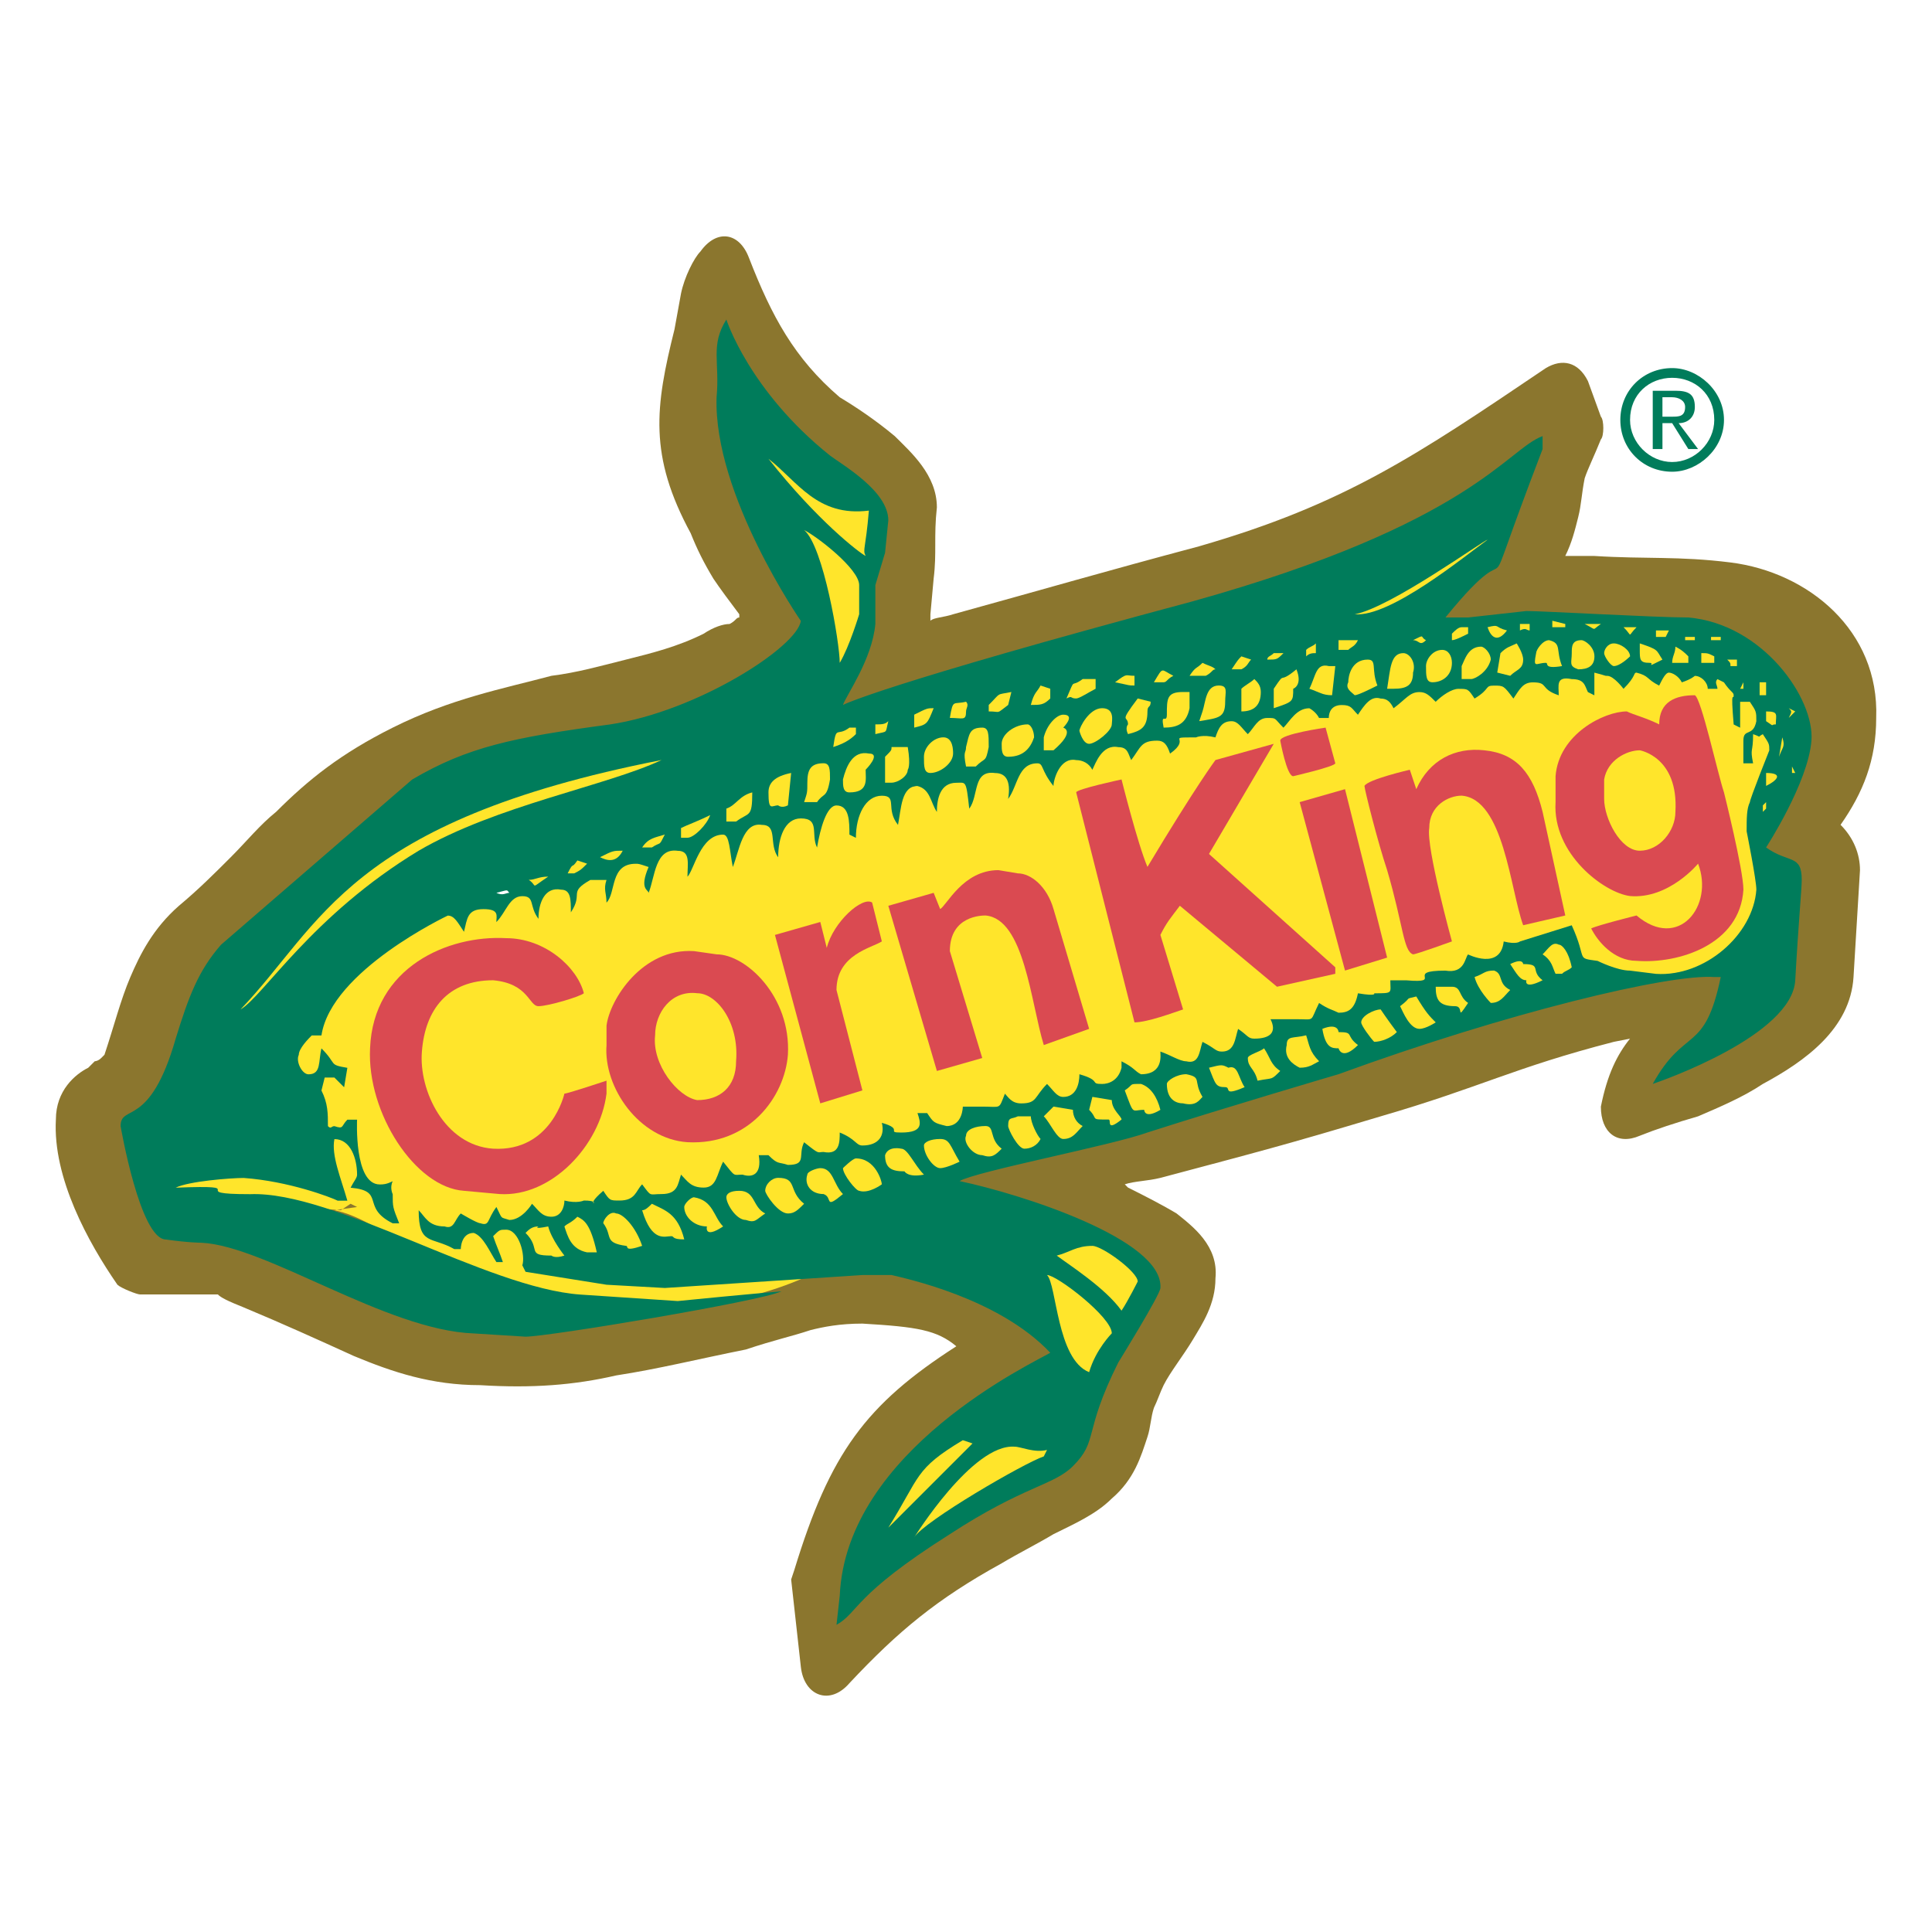 <?xml version="1.0" encoding="utf-8"?>
<!-- Generator: Adobe Illustrator 13.0.0, SVG Export Plug-In . SVG Version: 6.00 Build 14948)  -->
<!DOCTYPE svg PUBLIC "-//W3C//DTD SVG 1.0//EN" "http://www.w3.org/TR/2001/REC-SVG-20010904/DTD/svg10.dtd">
<svg version="1.0" id="Layer_1" xmlns="http://www.w3.org/2000/svg" xmlns:xlink="http://www.w3.org/1999/xlink" x="0px" y="0px"
	 width="192.756px" height="192.756px" viewBox="0 0 192.756 192.756" enable-background="new 0 0 192.756 192.756"
	 xml:space="preserve">
<g>
	<polygon fill-rule="evenodd" clip-rule="evenodd" fill="#FFFFFF" points="0,0 192.756,0 192.756,192.756 0,192.756 0,0 	"/>
	<path fill-rule="evenodd" clip-rule="evenodd" fill="#007C5B" d="M166.832,47.065c2.586,0,5.17-2.262,5.17-5.17
		c0-2.909-2.584-5.171-5.17-5.171c-2.908,0-5.171,2.262-5.171,5.171C161.661,44.803,163.924,47.065,166.832,47.065L166.832,47.065z
		 M162.631,41.895c0-2.585,1.939-4.201,4.201-4.201c2.263,0,4.201,1.616,4.201,4.201c0,2.262-1.938,4.201-4.201,4.201
		C164.57,46.096,162.631,44.157,162.631,41.895L162.631,41.895z M165.862,42.218h0.97l1.615,2.585h0.971l-1.939-2.585
		c0.969,0,1.616-0.646,1.616-1.616c0-1.292-0.647-1.616-1.939-1.616h-2.262v5.817h0.969V42.218L165.862,42.218z M165.862,41.572
		v-1.939h0.97c0.646,0,1.293,0.323,1.293,0.969c0,0.97-0.646,0.97-1.293,0.97H165.862L165.862,41.572z"/>
	<path fill-rule="evenodd" clip-rule="evenodd" fill="#8B762E" d="M112.218,118.16l0.323,0.324c1.293,0.646,3.231,1.615,4.848,2.584
		c1.615,1.293,4.201,3.232,3.878,6.465c0,2.584-1.293,4.523-2.263,6.139c-0.969,1.617-2.262,3.232-2.908,4.525
		c-0.323,0.646-0.646,1.615-0.97,2.262c-0.323,0.969-0.323,1.939-0.646,2.908c-0.646,1.939-1.293,4.201-3.556,6.141
		c-1.615,1.615-3.878,2.584-5.816,3.555c-1.616,0.969-3.555,1.938-5.17,2.908c-6.464,3.555-10.342,6.785-15.189,11.957
		c-1.939,2.262-4.524,1.293-4.847-1.617l-0.969-8.725l0.323-0.969c3.554-11.635,7.109-16.482,16.158-22.299
		c-1.939-1.615-3.878-1.938-9.372-2.262c-2.262,0-3.878,0.324-5.17,0.646c-1.939,0.646-3.555,0.969-6.463,1.938
		c-4.847,0.971-8.725,1.939-12.926,2.586c-4.201,0.971-8.402,1.293-13.573,0.971c-4.848,0-8.725-1.293-12.604-2.908
		c-3.555-1.617-7.109-3.232-10.987-4.848c-1.616-0.646-2.262-0.971-2.585-1.293c-0.323,0-0.969,0-1.939,0h-5.817
		c-0.323,0-1.939-0.646-2.262-0.971c-2.908-4.199-6.463-10.664-6.14-16.48c0-2.908,1.939-4.523,3.231-5.17l0.646-0.646
		c0,0,0.323,0,0.646-0.324l0.323-0.322c0.97-2.908,1.616-5.494,2.585-7.756c0.969-2.262,2.262-4.848,4.847-7.11
		c1.939-1.616,3.555-3.231,5.17-4.847c1.616-1.616,2.909-3.231,4.524-4.524c3.232-3.231,6.463-5.817,11.634-8.402
		c5.816-2.909,10.987-3.878,15.834-5.171c2.585-0.323,4.847-0.969,7.433-1.616c2.585-0.646,5.171-1.292,7.756-2.585
		c0.97-0.646,1.939-0.969,2.585-0.969c0.646-0.323,0.646-0.646,0.97-0.646c0,0,0,0,0-0.323c-0.97-1.292-1.939-2.585-2.585-3.554
		c-0.97-1.616-1.616-2.909-2.262-4.524c-4.201-7.756-3.555-12.604-1.616-20.359l0.646-3.555c0.323-1.616,1.293-3.555,1.939-4.201
		c1.616-2.262,3.878-1.939,4.848,0.646c2.262,5.817,4.524,10.018,9.049,13.896c1.615,0.969,3.554,2.262,5.493,3.878
		c1.616,1.616,4.201,3.877,4.201,7.109c-0.323,2.908,0,4.524-0.323,7.11l-0.323,3.554c0,0,0,0.323,0,0.646
		c0.323-0.323,1.293-0.323,2.262-0.646c9.372-2.585,14.866-4.201,24.56-6.786c14.542-4.201,21.652-9.048,34.578-17.774
		c1.616-0.969,3.232-0.646,4.201,1.293l1.293,3.555c0.323,0.323,0.323,1.939,0,2.262c-0.646,1.616-1.293,2.909-1.616,3.878
		c-0.323,1.616-0.323,2.585-0.646,3.878c-0.323,1.292-0.646,2.585-1.293,3.877c0.97,0,1.938,0,2.908,0
		c5.171,0.323,8.402,0,13.573,0.646c7.756,0.969,14.865,6.787,14.542,15.512c0,4.201-1.293,7.433-3.555,10.665
		c1.292,1.292,1.938,2.908,1.938,4.524l-0.646,10.665c-0.323,5.17-4.848,8.402-9.048,10.664c-1.939,1.293-4.201,2.262-6.463,3.232
		c-2.263,0.646-4.202,1.291-5.817,1.938c-2.262,0.971-3.878-0.322-3.878-2.908c0.646-3.23,1.616-5.17,2.908-6.785l-1.615,0.322
		c-10.019,2.586-13.25,4.523-23.268,7.434c-9.695,2.908-12.28,3.555-21.976,6.139C114.48,117.838,113.188,117.838,112.218,118.16
		L112.218,118.16z"/>
	<path fill-rule="evenodd" clip-rule="evenodd" fill="#FFE52B" d="M46.616,90.045l1.939-0.323c3.555-0.646,6.463-1.938,10.341-2.585
		c2.585-0.646,3.878-1.939,6.787-2.262c2.908-0.324,4.524-1.939,6.786-2.909c2.908-1.292,5.17,0,7.756-0.969
		c4.848-1.939,9.695-1.939,15.188-3.555c3.877-0.969,8.725-3.231,12.604-4.524c3.231-1.293,7.108-0.97,10.664-1.616
		c1.938,0,5.17-0.97,7.433-1.939c1.292-0.323,2.908,0.323,4.523,0c2.263-0.323,3.555-0.646,5.817-0.969
		c2.908-0.323,7.756,0.646,10.987-0.646c5.817-1.939,11.311-2.262,18.42-1.939c9.372,0.323,11.312,2.909,11.957,10.341l-1.615,5.171
		c-1.293,0.646-0.323,5.816,0,7.432c0.646,7.433-9.372,9.048-15.512,8.726c-1.939,0-3.555-1.293-6.141-1.616
		c-5.816-0.323-9.694,2.909-13.896,3.877l0.323-0.322c-0.646,0-1.616,0.322-2.263,0.645c0,0-5.494,1.939-6.786,2.586
		c-2.585,1.293-5.17,2.262-7.109,2.908c-4.524,1.617-7.756,1.939-12.604,2.586c-1.938,0.322-3.555,0.646-4.848,1.293
		c-2.585,1.293-4.2,0.969-6.786,2.586c-1.938,1.291-4.847,0.969-7.433,1.938c-2.585,0.646-5.494,2.908-9.048,2.908
		c-1.616,0-1.939,0-3.555,0.324c-0.646,0-0.323,9.049,1.293,9.371c-0.97,0.971-7.433,3.232-8.726,2.908l-2.908,0.324l-6.786,0.322
		c-1.939-0.322-4.847-0.322-7.756-0.646c-2.909,0-4.524-1.615-7.11-1.938c-5.816-0.324-10.341-5.818-15.188-6.787l2.262-0.324
		l-0.646-0.322l-0.97,0.646l-3.878-0.324c-1.292-0.645-7.11-0.322-8.079-0.645c-1.939,0-2.908-0.646-3.878-0.324h-0.97v-1.615
		c0.97-1.617,4.524-2.908,6.14-3.879c4.201-2.908,5.171-7.432,7.433-12.279c0.323-0.646,0.969-0.646,1.292-1.293
		c2.262-2.908,3.878-7.756,7.11-8.725C41.769,91.015,44.354,91.015,46.616,90.045L46.616,90.045z"/>
	<path fill-rule="evenodd" clip-rule="evenodd" fill="#007C5B" d="M72.469,31.877c0,0,2.262,7.109,10.341,13.573
		c1.293,0.97,5.817,3.555,5.817,6.463l-0.323,3.231l-0.97,3.232v3.878c-0.323,3.555-2.909,7.109-3.231,8.079
		c0,0,3.555-1.939,34.901-10.341c27.792-7.756,31.347-15.188,34.901-16.481v1.292c-7.433,19.39-1.292,6.463-9.694,16.804h2.262
		l5.817-0.646c1.615,0,12.926,0.646,16.157,0.646c7.434,0.646,12.604,8.079,12.281,12.28c-0.323,4.201-4.524,10.664-4.524,10.664
		c2.262,1.616,3.555,0.646,3.555,3.232c0,0.969-0.323,4.201-0.646,10.017c-0.323,5.494-13.25,10.02-14.219,10.342
		c3.231-5.816,5.17-2.908,6.786-10.664h-0.646c-4.524-0.323-20.683,3.555-37.486,9.695c0,0-10.988,3.23-19.066,5.816
		c-3.556,1.293-17.128,3.877-18.744,4.848c6.14,1.293,20.359,5.816,20.036,10.664c0,0.646-4.201,7.432-4.201,7.432
		c-3.554,7.109-1.938,7.756-4.524,10.342c-1.938,1.939-4.847,1.939-12.279,6.787c-9.695,6.139-9.049,7.756-11.311,9.049l0.323-2.91
		c0.646-14.541,19.39-23.268,21.005-24.236c-5.171-5.494-14.542-7.432-15.835-7.756h-2.908l-19.713,1.293l-5.817-0.324l-8.079-1.291
		l-0.323-0.646c0.323-0.971-0.324-3.555-1.616-3.555c-0.647,0-0.647,0-1.293,0.646c0.323,0.969,0.646,1.615,0.969,2.584h-0.646
		c-0.646-0.969-1.293-2.584-2.262-2.908c-1.292,0-1.292,1.615-1.292,1.615h-0.646c-2.262-1.291-3.555-0.322-3.555-3.877
		c0.646,0.646,0.97,1.615,2.585,1.615c0.969,0.324,0.969-0.646,1.616-1.293c0,0,1.616,0.971,1.939,0.971
		c0.97,0.322,0.646-0.324,1.616-1.617c0.646,1.293,0.323,0.971,1.292,1.293c1.293,0,2.262-1.615,2.262-1.615
		c0.646,0.646,0.97,1.293,1.939,1.293s1.292-0.971,1.292-1.615c1.292,0.322,1.939,0,1.939,0c2.262,0-0.323,0.969,1.939-0.971
		c0.646,0.971,0.646,0.971,1.615,0.971c1.616,0,1.616-0.971,2.262-1.617c0.97,1.293,0.646,0.971,1.939,0.971
		c1.616,0,1.616-0.971,1.939-1.939c0.646,0.646,0.97,1.293,2.262,1.293s1.292-1.293,1.939-2.586
		c1.293,1.615,0.969,1.293,1.939,1.293c0.97,0.322,1.939,0,1.616-1.939h0.969c0.969,0.969,0.969,0.646,1.939,0.969
		c1.939,0,0.969-0.969,1.616-2.262c1.616,1.293,1.292,0.971,1.939,0.971c1.616,0.322,1.616-0.971,1.616-1.939
		c1.615,0.646,1.615,1.293,2.262,1.293c1.616,0,2.262-0.971,1.939-2.262c2.262,0.645,0.323,0.969,1.939,0.969
		c2.262,0,1.939-0.969,1.616-1.939h0.969c0.646,0.971,0.646,0.971,1.939,1.293c1.616,0,1.616-1.939,1.616-1.939
		c0.969,0,1.939,0,1.939,0c1.939,0,1.615,0.324,2.262-1.293c0.323,0.324,0.646,0.971,1.616,0.971c1.615,0,1.293-0.646,2.585-1.939
		c0.646,0.646,0.97,1.293,1.616,1.293c1.292,0,1.615-1.293,1.615-2.262c2.263,0.646,0.97,0.969,2.263,0.969
		c0.646,0,1.615-0.322,1.938-1.615v-0.646c1.293,0.646,1.293,0.969,1.939,1.293c2.262,0,1.938-1.939,1.938-2.264
		c0.97,0.324,1.939,0.971,2.586,0.971c1.292,0.322,1.292-0.971,1.615-1.939c1.293,0.646,1.293,0.969,1.939,0.969
		c1.292,0,1.292-1.291,1.615-2.262c0.97,0.646,0.97,0.971,1.616,0.971c1.616,0,2.262-0.646,1.616-1.939c0.969,0,1.615,0,2.585,0
		c1.938,0,1.292,0.322,2.262-1.617c0.97,0.648,1.293,0.648,1.939,0.971c0.97,0,1.615-0.322,1.938-1.939c1.938,0.324,1.616,0,1.616,0
		c1.938,0,1.615,0,1.615-1.293c0.97,0,0.97,0,1.616,0c3.878,0.324-0.323-0.969,3.878-0.969c1.938,0.323,1.938-1.292,2.262-1.616
		c0,0,3.231,1.616,3.555-1.292c1.293,0.323,1.616,0,1.616,0l5.171-1.616c1.615,3.555,0.323,3.231,2.585,3.555
		c0,0,1.939,0.969,3.231,0.969l2.585,0.323c4.848,0.323,9.695-3.877,10.019-8.402c0-0.969-0.97-5.817-0.97-5.817
		c0-1.292,0-2.262,0.323-2.908c0-0.323,1.938-5.171,1.938-5.171c0-0.646,0-0.646-0.646-1.615c-0.646,0.323,0,0.323-0.97,0
		c0,1.938-0.323,1.292,0,2.908h-0.97c0-0.97,0-1.293,0-2.262c0-1.292,0.97-0.323,1.293-1.939c0-0.969,0-0.969-0.646-1.939h-0.97
		c0,1.293,0,1.939,0,2.585l-0.646-0.323c-0.322-3.878,0-2.262,0-2.909c0-0.323-0.322-0.323-0.97-1.292l-0.646-0.323
		c-0.323,0.323,0,0.646,0,0.97h-0.97c0-0.646-0.646-1.293-1.292-1.293c0,0-0.324,0.323-1.293,0.646
		c-0.323-0.646-0.97-0.97-1.293-0.97s-0.646,0.646-0.97,1.293c-1.292-0.646-0.969-0.97-2.262-1.293c-0.323,0,0,0.323-1.293,1.616
		c0,0-0.969-1.293-1.615-1.293c-0.323,0,0,0-1.293-0.323c0,1.616,0,0.97,0,2.262l-0.646-0.323c-0.323-0.646-0.323-1.293-1.615-1.293
		c-1.616-0.323-1.293,0.646-1.293,1.616c-1.939-0.646-0.97-1.292-2.585-1.292c-0.97,0-1.293,0.646-1.939,1.616
		c-0.97-1.292-0.97-1.292-1.938-1.292c-0.97,0-0.323,0.323-1.939,1.292c-0.646-0.969-0.646-0.969-1.616-0.969
		c-0.646,0-1.615,0.646-2.262,1.292c-0.646-0.646-0.97-0.969-1.616-0.969c-0.969,0-1.292,0.646-2.585,1.615
		c-0.323-0.646-0.646-0.969-1.292-0.969c-0.97-0.323-1.616,0.646-2.263,1.616c-0.646-0.647-0.646-0.97-1.616-0.97
		c-0.969,0-1.292,0.646-1.292,1.292h-0.97c-0.323-0.646-0.97-0.97-0.97-0.97c-1.292,0-1.938,1.293-2.585,1.939
		c-0.97-0.97-0.646-0.97-1.615-0.97c-0.97,0-1.293,0.97-1.939,1.616c-0.646-0.646-0.97-1.293-1.616-1.293
		c-0.969,0-1.292,0.646-1.615,1.616c-1.293-0.323-1.939,0-1.939,0c-3.231,0-0.323,0-2.585,1.616
		c-0.323-0.969-0.646-1.292-1.293-1.292c-1.615,0-1.615,0.646-2.585,1.939c-0.323-0.646-0.323-1.292-1.293-1.292
		c-1.615-0.323-2.262,1.616-2.585,2.262c-0.323-0.646-0.969-0.97-1.616-0.97c-1.615-0.323-2.262,1.939-2.262,2.585
		c-1.293-1.615-0.97-2.262-1.616-2.262c-1.938,0-1.938,2.262-2.908,3.555c0.323-1.938-0.323-2.585-1.293-2.585
		c-2.262-0.323-1.615,2.262-2.585,3.555c-0.323-2.908-0.323-2.585-1.292-2.585c-1.616,0-1.939,1.616-1.939,2.909
		c-0.646-0.97-0.646-2.263-1.939-2.586c-1.616,0-1.616,2.263-1.939,3.878c-1.292-1.616,0-2.909-1.615-2.909
		c-1.616,0-2.585,1.939-2.585,4.201l-0.646-0.323c0-1.293,0-2.908-1.292-2.908c-0.97,0-1.616,2.262-1.939,4.201
		c-0.646-1.292,0.324-2.908-1.616-2.908c-1.616,0-2.262,1.938-2.262,3.878c-0.969-1.292,0-3.231-1.616-3.231
		c-1.939-0.324-2.262,2.585-2.909,4.201c-0.323-1.615-0.323-3.231-0.969-3.231c-2.262,0-2.908,3.555-3.555,4.201
		c0-1.293,0.323-2.585-0.969-2.585c-2.262-0.324-2.262,2.585-2.909,4.201c0-0.323-0.969-0.323,0-2.585
		c-0.969-0.323-0.969-0.323-1.292-0.323c-2.585,0-1.939,2.909-2.909,3.878c0-0.969-0.323-1.292,0-2.262h-1.616
		c-2.262,1.292-0.646,1.292-1.939,3.231c0-1.293,0-2.262-0.97-2.262c-1.616-0.323-2.262,1.292-2.262,2.909
		c-0.97-1.293-0.323-2.262-1.616-2.262c-1.293,0-1.616,1.616-2.585,2.585c0-0.646,0.323-1.292-1.293-1.292s-1.616,0.97-1.938,2.262
		c-0.646-0.97-0.97-1.616-1.616-1.616c0,0-11.634,5.494-12.603,11.957c-0.323,0-0.646,0-0.97,0
		c-0.323,0.324-1.292,1.293-1.292,1.939c-0.323,0.646,0.323,1.939,0.97,1.939c1.292,0,0.969-1.293,1.292-2.586
		c1.616,1.615,0.646,1.615,2.585,1.939l-0.323,1.938l-0.323-0.322l-0.646-0.646h-0.97l-0.323,1.293
		c0.646,1.293,0.646,2.262,0.646,3.555c0.323,0.322,0.323,0,0.647,0c0.969,0.322,0.646,0,1.292-0.646h0.969
		c0,0-0.323,6.463,2.262,6.463c0.323,0,0.646,0,1.293-0.322c-0.323,0.646,0,1.293,0,1.293c0,1.291,0,1.291,0.646,2.908h-0.646
		c-3.232-1.617-0.647-3.232-4.201-3.555c0.323-0.646,0.646-0.971,0.646-1.293c0-1.615-0.646-3.555-2.262-3.555
		c-0.324,1.615,0.646,3.877,1.292,6.141h-0.97c-0.646-0.324-4.847-1.939-9.372-2.264c-1.293,0-5.494,0.324-6.786,0.971
		c8.079-0.324,0.646,0.646,7.432,0.646c8.403-0.324,23.591,9.371,32.962,10.018l9.695,0.646c6.463-0.646,10.341-0.971,10.341-0.971
		c-1.939,0.971-23.268,4.525-25.529,4.525l-5.171-0.324c-8.726-0.322-20.682-8.725-27.146-9.047c0,0-1.293,0-3.555-0.324
		c-2.585,0-4.524-11.311-4.524-11.311c0-2.262,2.909,0.322,5.494-8.725c1.292-4.201,2.262-6.787,4.524-9.373l19.067-16.48
		c5.493-3.232,10.018-4.202,19.712-5.494c8.726-1.292,18.743-7.756,19.066-10.341c0,0-8.725-12.603-8.402-22.298
		C71.823,36.078,70.854,34.462,72.469,31.877L72.469,31.877z"/>
	<path fill-rule="evenodd" clip-rule="evenodd" fill="#FFE52B" d="M86.688,50.943c-0.324,3.878-0.646,3.878-0.324,4.524
		c-0.646-0.323-4.847-3.555-9.694-9.695C79.579,48.035,81.518,51.59,86.688,50.943L86.688,50.943z"/>
	<path fill-rule="evenodd" clip-rule="evenodd" fill="#FFE52B" d="M135.162,61.284c3.555-0.646,12.927-7.433,13.25-7.433
		C146.149,55.467,138.717,61.607,135.162,61.284L135.162,61.284z"/>
	<path fill-rule="evenodd" clip-rule="evenodd" fill="#FFE52B" d="M85.719,58.376v2.908c0,0-0.97,3.232-1.938,4.848
		c0-1.939-1.616-11.634-3.555-13.25C81.518,53.528,85.719,56.76,85.719,58.376L85.719,58.376z"/>
	<path fill-rule="evenodd" clip-rule="evenodd" fill="#FFE52B" d="M163.277,62.577c-0.97,0.969-0.323,0.969-1.293,0H163.277
		L163.277,62.577z"/>
	<polygon fill-rule="evenodd" clip-rule="evenodd" fill="#FFE52B" points="154.875,61.931 156.168,62.254 156.168,62.577 
		154.875,62.577 154.875,61.931 	"/>
	<path fill-rule="evenodd" clip-rule="evenodd" fill="#FFE52B" d="M159.723,62.254c-0.97,0.646-0.323,0.646-1.616,0
		C158.753,62.254,159.399,62.254,159.723,62.254L159.723,62.254z"/>
	<path fill-rule="evenodd" clip-rule="evenodd" fill="#FFE52B" d="M151.644,62.254h0.97V62.9c-0.323,0-0.323-0.323-0.97,0V62.254
		L151.644,62.254z"/>
	<path fill-rule="evenodd" clip-rule="evenodd" fill="#FFE52B" d="M165.216,62.9h1.293l-0.323,0.646c-0.323,0-0.646,0-0.97,0V62.9
		L165.216,62.9z"/>
	<path fill-rule="evenodd" clip-rule="evenodd" fill="#FFE52B" d="M150.351,62.9c-0.969,1.292-1.615,0.646-1.938-0.323
		C149.704,62.254,149.059,62.577,150.351,62.9L150.351,62.9z"/>
	<polygon fill-rule="evenodd" clip-rule="evenodd" fill="#FFE52B" points="168.125,63.546 169.095,63.546 169.095,63.87 
		168.125,63.87 168.125,63.546 	"/>
	<polygon fill-rule="evenodd" clip-rule="evenodd" fill="#FFE52B" points="170.71,63.546 171.68,63.546 171.68,63.87 170.71,63.87 
		170.71,63.546 	"/>
	<path fill-rule="evenodd" clip-rule="evenodd" fill="#FFE52B" d="M145.827,62.577c0.322,0,0.322,0,0.646,0v0.646
		c-0.646,0.323-1.292,0.646-1.615,0.646v-0.646C145.181,62.9,145.503,62.577,145.827,62.577L145.827,62.577z"/>
	<path fill-rule="evenodd" clip-rule="evenodd" fill="#FFE52B" d="M157.783,63.87c0.323,0,1.293,0.646,1.293,1.616
		c0,0.97-0.646,1.293-1.615,1.293c-0.97-0.323-0.646-0.646-0.646-1.616C156.814,64.516,156.814,63.87,157.783,63.87L157.783,63.87z"
		/>
	<path fill-rule="evenodd" clip-rule="evenodd" fill="#FFE52B" d="M161.016,64.193c0.646,0,1.615,0.646,1.615,1.292
		c0,0-0.97,0.97-1.615,0.97c-0.323,0-0.97-0.97-0.97-1.292C160.046,64.839,160.369,64.193,161.016,64.193L161.016,64.193z"/>
	<path fill-rule="evenodd" clip-rule="evenodd" fill="#FFE52B" d="M163.601,64.193c1.938,0.646,1.615,0.646,2.262,1.616
		c-1.938,0.97-0.646,0.323-1.292,0.323c-0.97,0-0.97-0.323-0.97-1.292C163.601,64.516,163.601,64.516,163.601,64.193L163.601,64.193
		z"/>
	<path fill-rule="evenodd" clip-rule="evenodd" fill="#FFE52B" d="M142.271,63.87c-0.646,0.646-0.646,0-1.292,0
		C142.271,63.223,141.625,63.546,142.271,63.87L142.271,63.87z"/>
	<path fill-rule="evenodd" clip-rule="evenodd" fill="#FFE52B" d="M154.552,63.87c1.293,0.323,0.646,0.97,1.293,2.585
		c-1.939,0.323-1.293-0.323-1.616-0.323c-0.969,0-1.292,0.646-0.969-0.969C153.26,64.839,153.905,63.87,154.552,63.87L154.552,63.87
		z"/>
	<path fill-rule="evenodd" clip-rule="evenodd" fill="#FFE52B" d="M167.155,64.516c0.646,0.323,0.97,0.646,1.292,0.969v0.646h-1.615
		C166.832,65.485,167.155,65.163,167.155,64.516L167.155,64.516z"/>
	<path fill-rule="evenodd" clip-rule="evenodd" fill="#FFE52B" d="M151.32,64.193c0,0,0.646,0.97,0.646,1.616
		c0,0.97-0.646,0.97-1.293,1.616l-1.292-0.323l0.322-1.938C150.351,64.516,150.674,64.516,151.32,64.193L151.32,64.193z"/>
	<path fill-rule="evenodd" clip-rule="evenodd" fill="#FFE52B" d="M171.033,65.485v0.646h-1.293v-0.969
		C170.387,65.163,170.387,65.163,171.033,65.485L171.033,65.485z"/>
	<polygon fill-rule="evenodd" clip-rule="evenodd" fill="#FFFFFF" points="137.424,63.87 139.04,63.87 138.394,63.87 137.424,63.87 
		137.424,63.87 	"/>
	<path fill-rule="evenodd" clip-rule="evenodd" fill="#FFE52B" d="M173.295,65.809v0.646h-0.646c0-0.323,0-0.323-0.323-0.646
		C172.649,65.809,173.295,65.809,173.295,65.809L173.295,65.809z"/>
	<path fill-rule="evenodd" clip-rule="evenodd" fill="#FFE52B" d="M135.485,63.87c-0.323,0.646-0.646,0.646-0.969,0.97
		c-0.324,0-0.97,0-0.97,0v-0.97H135.485L135.485,63.87z"/>
	<path fill-rule="evenodd" clip-rule="evenodd" fill="#FFE52B" d="M147.766,64.516c0.323,0,0.97,0.646,0.97,1.292
		c-0.323,1.292-1.616,1.939-1.939,1.939s-0.646,0-0.969,0v-1.292C146.149,65.809,146.473,64.516,147.766,64.516L147.766,64.516z"/>
	<path fill-rule="evenodd" clip-rule="evenodd" fill="#FFFFFF" d="M175.234,66.455c-0.323,0-0.323,0-0.646,0H175.234L175.234,66.455
		z"/>
	<path fill-rule="evenodd" clip-rule="evenodd" fill="#FFE52B" d="M131.284,64.193v0.97c-0.323,0-0.646,0-0.969,0.323v-0.646
		C130.638,64.516,130.961,64.516,131.284,64.193L131.284,64.193z"/>
	<path fill-rule="evenodd" clip-rule="evenodd" fill="#FFE52B" d="M143.888,64.839c0.646,0,0.97,0.646,0.97,1.292
		c0,1.292-0.97,1.939-1.939,1.939c-0.646,0-0.646-0.646-0.646-1.616C142.271,65.809,142.918,64.839,143.888,64.839L143.888,64.839z"
		/>
	<path fill-rule="evenodd" clip-rule="evenodd" fill="#FFE52B" d="M140.01,65.163c0.646,0,1.293,0.969,0.97,1.938
		c0,1.293-0.646,1.616-1.939,1.616c-0.323,0-0.323,0-0.646,0C138.717,66.778,138.717,65.163,140.01,65.163L140.01,65.163z"/>
	<path fill-rule="evenodd" clip-rule="evenodd" fill="#FFE52B" d="M127.083,65.163h0.97c-0.646,0.646-0.646,0.646-1.615,0.646
		C126.438,65.485,126.761,65.485,127.083,65.163L127.083,65.163z"/>
	<path fill-rule="evenodd" clip-rule="evenodd" fill="#FFE52B" d="M136.455,65.809c0.969,0,0.323,0.97,0.969,2.585
		c-0.646,0.323-1.938,0.969-2.262,0.969c-0.322-0.323-0.97-0.646-0.646-1.292C134.517,67.424,134.84,65.809,136.455,65.809
		L136.455,65.809z"/>
	<path fill-rule="evenodd" clip-rule="evenodd" fill="#FFE52B" d="M176.204,68.071v1.292h-0.646v-1.292
		C175.558,68.071,175.881,68.071,176.204,68.071L176.204,68.071z"/>
	<polygon fill-rule="evenodd" clip-rule="evenodd" fill="#FFE52B" points="173.941,68.071 173.941,68.717 173.618,68.717 
		173.941,68.071 	"/>
	<path fill-rule="evenodd" clip-rule="evenodd" fill="#FFE52B" d="M123.852,65.485l0.97,0.323c-0.323,0.323-0.323,0.646-0.97,0.97
		c-0.323,0-0.646,0-0.97,0C123.528,65.809,123.528,65.809,123.852,65.485L123.852,65.485z"/>
	<path fill-rule="evenodd" clip-rule="evenodd" fill="#FFE52B" d="M132.577,66.455c0.323,0,0,0,0.646,0l-0.322,2.908
		c-0.97,0-1.293-0.323-2.263-0.646C131.284,67.424,131.284,66.132,132.577,66.455L132.577,66.455z"/>
	<path fill-rule="evenodd" clip-rule="evenodd" fill="#FFE52B" d="M119.974,66.132c0.646,0.323,0.97,0.323,1.293,0.646
		c-0.323,0-0.323,0.323-0.97,0.646h-1.615C119.327,66.455,119.327,66.778,119.974,66.132L119.974,66.132z"/>
	<path fill-rule="evenodd" clip-rule="evenodd" fill="#FFE52B" d="M129.346,66.778c0.646,1.616-0.323,1.939-0.323,1.939
		c0,1.292,0,1.292-1.939,1.938v-1.938C128.376,66.778,127.406,68.394,129.346,66.778L129.346,66.778z"/>
	<path fill-rule="evenodd" clip-rule="evenodd" fill="#DA4A51" d="M169.095,69.363c0.646,0.323,2.262,7.756,2.907,9.695
		c0,0,1.939,7.755,1.939,9.694c-0.323,5.494-6.463,7.433-10.664,7.11c-2.262,0-3.878-1.939-4.524-3.232
		c0.646-0.323,4.524-1.292,4.524-1.292c4.201,3.555,7.756-0.97,6.141-5.171c0,0-2.909,3.555-6.787,3.232
		c-2.585-0.323-7.756-4.201-7.433-9.372v-2.585c0.323-4.201,4.848-6.463,7.109-6.463c0.646,0.323,1.939,0.646,3.231,1.292
		C165.539,70.01,167.155,69.363,169.095,69.363L169.095,69.363z"/>
	<path fill-rule="evenodd" clip-rule="evenodd" fill="#FFE52B" d="M117.065,67.424c-0.646,0.323-0.646,0.646-0.97,0.646h-0.97
		C116.096,66.455,115.772,66.778,117.065,67.424L117.065,67.424z"/>
	<path fill-rule="evenodd" clip-rule="evenodd" fill="#FFE52B" d="M125.145,67.748c0.323,0.323,0.646,0.646,0.646,1.293
		c0,1.292-0.646,1.939-1.939,1.939v-2.262C124.175,68.394,124.821,68.071,125.145,67.748L125.145,67.748z"/>
	<path fill-rule="evenodd" clip-rule="evenodd" fill="#FFE52B" d="M179.112,70.979l-0.646,0.646c0.323-0.646,0.323-0.646,0-0.97
		L179.112,70.979L179.112,70.979z"/>
	<path fill-rule="evenodd" clip-rule="evenodd" fill="#FFE52B" d="M113.188,67.424v0.97c-0.646,0-0.323,0-1.938-0.323
		C112.541,67.101,112.218,67.424,113.188,67.424L113.188,67.424z"/>
	<path fill-rule="evenodd" clip-rule="evenodd" fill="#FFE52B" d="M177.174,72.272c-0.647,0,0,0.323-0.97-0.323v-0.969
		C177.496,70.979,177.174,71.303,177.174,72.272L177.174,72.272z"/>
	<path fill-rule="evenodd" clip-rule="evenodd" fill="#FFE52B" d="M108.018,67.748h1.292v0.97c-0.646,0.323-1.616,0.969-1.939,0.969
		c-0.646,0-0.323-0.323-0.969,0C107.37,67.424,106.725,68.717,108.018,67.748L108.018,67.748z"/>
	<path fill-rule="evenodd" clip-rule="evenodd" fill="#FFE52B" d="M121.59,68.394c0.969,0,0.646,0.646,0.646,1.616
		c0,1.616-0.646,1.616-2.585,1.939l0.323-0.969C120.297,70.01,120.297,68.394,121.59,68.394L121.59,68.394z"/>
	<path fill-rule="evenodd" clip-rule="evenodd" fill="#FFE52B" d="M118.035,69.041c0.323,0,0.323,0,0.646,0v1.615
		c-0.323,1.616-1.293,1.939-2.586,1.939c-0.323-1.616,0.323-0.323,0.323-1.292C116.419,69.687,116.419,69.041,118.035,69.041
		L118.035,69.041z"/>
	<path fill-rule="evenodd" clip-rule="evenodd" fill="#FFE52B" d="M103.815,68.394l0.97,0.323v0.969
		c-0.646,0.646-0.97,0.646-1.939,0.646C103.17,69.041,103.492,69.041,103.815,68.394L103.815,68.394z"/>
	<path fill-rule="evenodd" clip-rule="evenodd" fill="#FFE52B" d="M100.907,69.041l-0.323,1.292
		c-1.293,0.97-0.646,0.646-1.938,0.646v-0.646C99.938,69.041,99.291,69.363,100.907,69.041L100.907,69.041z"/>
	<path fill-rule="evenodd" clip-rule="evenodd" fill="#FFE52B" d="M113.511,69.687l1.292,0.323c0,0.646-0.322,0.323-0.322,0.97
		c0,1.616-0.646,1.939-1.939,2.262c-0.323-0.646,0-0.97,0-0.97C112.541,71.303,111.571,72.272,113.511,69.687L113.511,69.687z"/>
	<path fill-rule="evenodd" clip-rule="evenodd" fill="#FFE52B" d="M177.496,75.503l0.323-1.939
		C178.143,74.534,177.819,74.534,177.496,75.503L177.496,75.503z"/>
	<polygon fill-rule="evenodd" clip-rule="evenodd" fill="#FFFFFF" points="179.436,73.564 179.436,74.211 179.436,73.564 	"/>
	<path fill-rule="evenodd" clip-rule="evenodd" fill="#FFE52B" d="M96.383,70.01c0.323,0.323,0,0.646,0,0.97
		c0,0.969-0.323,0.646-1.615,0.646C95.09,69.687,95.09,70.333,96.383,70.01L96.383,70.01z"/>
	<path fill-rule="evenodd" clip-rule="evenodd" fill="#FFE52B" d="M109.956,70.656c1.293,0,0.969,1.293,0.969,1.616
		c0,0.646-1.615,1.939-2.262,1.939c-0.646,0-0.97-1.292-0.97-1.292C107.693,72.595,108.663,70.656,109.956,70.656L109.956,70.656z"
		/>
	<path fill-rule="evenodd" clip-rule="evenodd" fill="#DA4A51" d="M132.254,72.595l0.969,3.555c0,0.323-4.2,1.292-4.2,1.292
		c-0.646,0-1.293-3.555-1.293-3.555C127.729,73.242,132.254,72.595,132.254,72.595L132.254,72.595z"/>
	<path fill-rule="evenodd" clip-rule="evenodd" fill="#FFE52B" d="M93.151,70.656c-0.646,1.616-0.646,1.616-1.939,1.939v-1.292
		C92.505,70.656,92.505,70.656,93.151,70.656L93.151,70.656z"/>
	<path fill-rule="evenodd" clip-rule="evenodd" fill="#FFE52B" d="M106.078,71.303c1.292,0,0,1.292,0,1.292s1.292,0.323-0.97,2.262
		h-0.97c0-1.292,0-0.969,0-1.292C104.462,72.272,105.432,71.303,106.078,71.303L106.078,71.303z"/>
	<path fill-rule="evenodd" clip-rule="evenodd" fill="#FFE52B" d="M163.601,74.857c0,0,3.878,0.646,3.555,6.141
		c0,1.938-1.616,3.878-3.555,3.878c-1.939,0-3.555-3.232-3.555-5.171v-1.938C160.369,75.827,162.308,74.857,163.601,74.857
		L163.601,74.857z"/>
	<path fill-rule="evenodd" clip-rule="evenodd" fill="#FFE52B" d="M102.523,72.272c0.322,0,0.646,0.646,0.646,1.292
		c-0.324,0.97-0.97,1.939-2.586,1.939c-0.646,0-0.646-0.646-0.646-1.292C99.938,73.242,101.23,72.272,102.523,72.272L102.523,72.272
		z"/>
	<path fill-rule="evenodd" clip-rule="evenodd" fill="#DA4A51" d="M121.267,75.827l5.816-1.616l-6.463,10.987l12.603,11.311v0.646
		l-5.816,1.292l-9.694-8.079c-0.97,1.293-1.293,1.616-1.939,2.909l2.263,7.433c-0.97,0.322-3.555,1.291-4.848,1.291l-5.817-22.943
		c0-0.324,4.524-1.292,4.524-1.292s1.616,6.463,2.586,8.725C119.327,78.412,121.267,75.827,121.267,75.827L121.267,75.827z"/>
	<path fill-rule="evenodd" clip-rule="evenodd" fill="#DA4A51" d="M148.089,74.857c3.231,0.323,4.848,2.262,5.816,6.141
		l2.263,10.341l-4.201,0.97c-1.293-3.555-1.939-12.604-6.14-12.927c-1.293,0-3.232,0.97-3.232,3.231
		c-0.323,1.939,2.263,11.311,2.263,11.311s-3.555,1.292-3.878,1.292c-0.97-0.323-0.97-2.908-2.586-8.402
		c-0.97-2.908-2.262-8.079-2.262-8.402c0.323-0.646,4.524-1.615,4.524-1.615l0.646,1.938
		C142.595,75.827,145.181,74.534,148.089,74.857L148.089,74.857z"/>
	<polygon fill-rule="evenodd" clip-rule="evenodd" fill="#FFE52B" points="178.789,76.473 179.112,77.119 178.789,77.119 
		178.789,76.473 	"/>
	<path fill-rule="evenodd" clip-rule="evenodd" fill="#FFE52B" d="M88.627,71.949c-0.323,1.293,0,0.97-1.293,1.293v-0.97
		C87.981,72.272,88.304,72.272,88.627,71.949L88.627,71.949z"/>
	<path fill-rule="evenodd" clip-rule="evenodd" fill="#FFE52B" d="M176.204,78.412v-1.292
		C177.819,77.119,177.496,77.766,176.204,78.412L176.204,78.412z"/>
	<path fill-rule="evenodd" clip-rule="evenodd" fill="#FFE52B" d="M97.999,72.595c0.646,0,0.646,0.646,0.646,1.939
		c-0.323,1.616-0.323,0.969-1.293,1.939h-0.97c-0.323-1.616,0-1.293,0-1.939C96.706,73.242,96.706,72.595,97.999,72.595
		L97.999,72.595z"/>
	<path fill-rule="evenodd" clip-rule="evenodd" fill="#FFE52B" d="M84.749,72.595h0.646v0.646c-0.646,0.646-1.292,0.969-2.262,1.292
		C83.457,72.272,83.457,73.564,84.749,72.595L84.749,72.595z"/>
	<path fill-rule="evenodd" clip-rule="evenodd" fill="#FFE52B" d="M94.121,73.564c0.969,0,0.969,1.292,0.969,1.616
		c0,0.97-1.292,1.939-2.262,1.939c-0.646,0-0.646-0.646-0.646-1.616C92.182,74.534,93.151,73.564,94.121,73.564L94.121,73.564z"/>
	<path fill-rule="evenodd" clip-rule="evenodd" fill="#FFE52B" d="M88.95,74.534h1.616c0.323,1.939,0,2.262,0,2.262
		c0,0.646-0.97,1.292-1.616,1.292c-0.323,0-0.323,0-0.646,0v-2.585C88.95,74.857,88.95,74.857,88.95,74.534L88.95,74.534z"/>
	<path fill-rule="evenodd" clip-rule="evenodd" fill="#FFE52B" d="M86.688,75.18c1.292,0-0.324,1.616-0.324,1.616
		c0,0.97,0.324,2.262-1.616,2.262c-0.646,0-0.646-0.647-0.646-1.292C84.426,76.473,85.073,74.857,86.688,75.18L86.688,75.18z"/>
	<polygon fill-rule="evenodd" clip-rule="evenodd" fill="#FFE52B" points="176.204,80.028 176.204,80.674 175.881,80.998 
		175.881,80.351 176.204,80.028 	"/>
	<path fill-rule="evenodd" clip-rule="evenodd" fill="#FFE52B" d="M82.164,76.15c0.646,0,0.646,0.646,0.646,1.616
		c-0.323,1.938-0.646,1.292-1.292,2.262h-1.292c0.323-0.969,0.323-0.969,0.323-1.939C80.548,76.796,80.872,76.15,82.164,76.15
		L82.164,76.15z"/>
	<polygon fill-rule="evenodd" clip-rule="evenodd" fill="#DA4A51" points="134.192,78.735 138.394,95.54 134.192,96.832 
		129.669,80.028 134.192,78.735 	"/>
	<polygon fill-rule="evenodd" clip-rule="evenodd" fill="#FFFFFF" points="66.329,75.827 66.652,75.827 66.329,75.827 	"/>
	<path fill-rule="evenodd" clip-rule="evenodd" fill="#FFE52B" d="M66.006,75.827c-5.494,2.585-16.481,4.524-24.237,9.049
		c-10.665,6.463-15.512,14.542-17.774,15.835C32.074,92.308,34.66,81.966,66.006,75.827L66.006,75.827z"/>
	<path fill-rule="evenodd" clip-rule="evenodd" fill="#FFE52B" d="M78.933,77.119l-0.323,3.232c-0.646,0.323-0.97,0-0.97,0
		c-0.646,0-0.969,0.646-0.969-1.292C76.67,78.089,77.317,77.442,78.933,77.119L78.933,77.119z"/>
	<path fill-rule="evenodd" clip-rule="evenodd" fill="#FFE52B" d="M73.439,81.966h-0.97v-1.292c0.97-0.323,1.293-1.293,2.585-1.616
		C75.055,81.644,74.731,80.998,73.439,81.966L73.439,81.966z"/>
	<path fill-rule="evenodd" clip-rule="evenodd" fill="#FFE52B" d="M70.854,81.321c-0.323,0.969-1.616,2.261-2.262,2.261
		c-0.323,0-0.646,0-0.646,0v-0.969C68.591,82.29,69.561,81.966,70.854,81.321L70.854,81.321z"/>
	<path fill-rule="evenodd" clip-rule="evenodd" fill="#FFE52B" d="M66.329,83.259c-0.646,1.292-0.323,0.646-1.292,1.292h-0.97
		C64.713,83.582,65.36,83.582,66.329,83.259L66.329,83.259z"/>
	<path fill-rule="evenodd" clip-rule="evenodd" fill="#FFE52B" d="M62.128,84.875c-0.646,1.292-1.616,0.969-2.262,0.646
		C61.159,84.875,61.159,84.875,62.128,84.875L62.128,84.875z"/>
	<path fill-rule="evenodd" clip-rule="evenodd" fill="#DA4A51" d="M99.614,86.814l1.939,0.323c1.292,0,2.908,1.292,3.555,3.555
		l3.555,11.957l-4.524,1.617c-1.293-4.203-1.938-12.604-5.816-12.927c-0.323,0-3.555,0-3.555,3.555l3.231,10.664l-4.524,1.293
		l-4.847-16.481l4.524-1.292l0.646,1.616C94.444,90.369,96.06,86.814,99.614,86.814L99.614,86.814z"/>
	<path fill-rule="evenodd" clip-rule="evenodd" fill="#FFE52B" d="M57.604,85.845l0.97,0.323c-0.647,0.646-0.647,0.646-1.293,0.97
		h-0.646C57.281,85.845,56.958,86.814,57.604,85.845L57.604,85.845z"/>
	<path fill-rule="evenodd" clip-rule="evenodd" fill="#FFE52B" d="M54.695,87.46c-1.939,1.292-0.969,0.969-1.939,0.323
		C53.403,87.784,53.726,87.46,54.695,87.46L54.695,87.46z"/>
	<path fill-rule="evenodd" clip-rule="evenodd" fill="#DA4A51" d="M87.012,90.045l0.969,3.878c-0.969,0.646-4.524,1.292-4.524,4.848
		l2.585,10.018l-4.201,1.293l-4.524-16.804l4.524-1.293l0.646,2.585C83.133,91.984,86.042,89.399,87.012,90.045L87.012,90.045z"/>
	<path fill-rule="evenodd" clip-rule="evenodd" fill="#FFFFFF" d="M50.817,89.076c-0.323,0-0.646,0.323-1.292,0
		C50.817,88.753,50.495,88.753,50.817,89.076L50.817,89.076z"/>
	<path fill-rule="evenodd" clip-rule="evenodd" fill="#FFE52B" d="M155.521,94.247c0.323,0,0.97,0.646,1.293,2.262
		c-0.323,0.323-0.646,0.323-0.97,0.646h-0.646c-0.323-0.646-0.323-1.292-1.293-1.939C154.552,94.57,154.875,93.924,155.521,94.247
		L155.521,94.247z"/>
	<path fill-rule="evenodd" clip-rule="evenodd" fill="#FFE52B" d="M151.967,96.186c1.938,0,0.646,0.646,1.938,1.615
		c-1.938,0.971-1.615,0-1.615,0c-0.646,0-0.97-0.646-1.616-1.615C151.967,95.54,151.967,96.186,151.967,96.186L151.967,96.186z"/>
	<path fill-rule="evenodd" clip-rule="evenodd" fill="#FFE52B" d="M149.059,96.832c0.969,0.323,0.323,1.293,1.615,1.939
		c-0.646,0.646-0.97,1.291-1.938,1.291c0,0-1.293-1.291-1.616-2.584C148.089,97.155,148.089,96.832,149.059,96.832L149.059,96.832z"
		/>
	<path fill-rule="evenodd" clip-rule="evenodd" fill="#FFE52B" d="M144.857,98.447c0.97,0,0.646,0.971,1.615,1.615
		c-1.292,1.939-0.323,0.324-1.292,0.324c-1.616,0-1.939-0.646-1.939-1.939C143.241,98.447,144.211,98.447,144.857,98.447
		L144.857,98.447z"/>
	<path fill-rule="evenodd" clip-rule="evenodd" fill="#DA4A51" d="M50.495,93.601c3.877,0,7.109,2.908,7.755,5.493
		c-0.323,0.324-3.555,1.293-4.524,1.293c-0.97,0-0.97-2.262-4.524-2.586c-4.524,0-6.786,2.91-7.109,7.109
		c-0.323,3.879,2.262,9.373,7.109,9.695c5.817,0.324,7.109-5.494,7.109-5.494c0.323,0,4.201-1.291,4.201-1.291v1.291
		c-0.646,5.172-5.494,10.342-10.665,10.02l-3.554-0.324c-4.848-0.322-9.695-7.756-9.372-14.219
		C37.245,96.509,44.677,93.278,50.495,93.601L50.495,93.601z"/>
	<path fill-rule="evenodd" clip-rule="evenodd" fill="#DA4A51" d="M69.238,94.893l2.262,0.323c2.909,0,7.433,4.202,7.11,10.018
		c-0.323,4.201-3.878,9.049-10.018,8.725c-4.847-0.322-8.402-5.494-8.079-9.693v-1.939C60.835,99.74,64.067,94.57,69.238,94.893
		L69.238,94.893z"/>
	<path fill-rule="evenodd" clip-rule="evenodd" fill="#FFE52B" d="M141.303,99.418c0.969,1.615,1.292,1.938,1.938,2.584
		c0,0-0.97,0.646-1.616,0.646c-0.969,0-1.615-1.615-1.938-2.262C140.979,99.418,140.01,99.74,141.303,99.418L141.303,99.418z"/>
	<path fill-rule="evenodd" clip-rule="evenodd" fill="#FFE52B" d="M137.748,100.711c0,0,0.646,0.969,1.615,2.262
		c-0.646,0.646-1.615,0.969-2.262,0.969c-0.323-0.322-1.293-1.615-1.293-1.939C135.809,101.355,137.102,100.711,137.748,100.711
		L137.748,100.711z"/>
	<path fill-rule="evenodd" clip-rule="evenodd" fill="#FFE52B" d="M133.547,102.973c1.615,0,0.646,0.322,1.938,1.293
		c-1.616,1.615-1.938,0.322-1.938,0.322c-0.646,0-1.293,0-1.616-1.939C133.547,102.002,133.547,102.973,133.547,102.973
		L133.547,102.973z"/>
	<path fill-rule="evenodd" clip-rule="evenodd" fill="#FFE52B" d="M130.315,103.295c0.322,0.971,0.322,1.615,1.292,2.586
		c-0.646,0.322-0.97,0.646-1.938,0.646c-0.646-0.324-1.616-0.971-1.293-2.262C128.376,103.295,129.022,103.619,130.315,103.295
		L130.315,103.295z"/>
	<path fill-rule="evenodd" clip-rule="evenodd" fill="#FFE52B" d="M126.114,104.588c0.646,0.969,0.646,1.615,1.615,2.262
		c-0.969,0.971-0.646,0.646-2.262,0.971c-0.323-1.293-0.97-1.293-0.97-2.264C124.498,105.234,125.791,104.91,126.114,104.588
		L126.114,104.588z"/>
	<path fill-rule="evenodd" clip-rule="evenodd" fill="#FFE52B" d="M122.559,106.527c0.97-0.324,0.97,0.969,1.616,1.938
		c-2.262,0.971-1.293,0-1.939,0c-0.969,0-0.969-0.322-1.615-1.938C121.913,106.203,121.913,106.203,122.559,106.527L122.559,106.527
		z"/>
	<path fill-rule="evenodd" clip-rule="evenodd" fill="#FFE52B" d="M118.358,107.174c1.615,0.322,0.646,0.646,1.615,2.262
		c-0.323,0.322-0.646,0.969-1.938,0.646c-0.646,0-1.616-0.324-1.616-1.939C116.419,107.82,117.389,107.174,118.358,107.174
		L118.358,107.174z"/>
	<path fill-rule="evenodd" clip-rule="evenodd" fill="#FFE52B" d="M113.834,108.143c0.969,0.322,1.615,1.293,1.938,2.586
		c-1.615,0.969-1.615,0-1.615,0c-1.293,0-0.97,0.646-1.939-1.939C113.188,108.143,112.541,108.143,113.834,108.143L113.834,108.143z
		"/>
	<path fill-rule="evenodd" clip-rule="evenodd" fill="#FFE52B" d="M110.925,109.758c0,0.971,0.97,1.617,0.97,1.939
		c-1.615,1.293-0.97,0-1.293,0c-1.938,0-0.969,0-1.938-0.969l0.323-1.293L110.925,109.758L110.925,109.758z"/>
	<path fill-rule="evenodd" clip-rule="evenodd" fill="#FFE52B" d="M105.108,110.404l1.938,0.324c0,0.646,0.323,1.293,0.971,1.615
		c-0.647,0.646-0.971,1.293-1.939,1.293c-0.646,0-1.293-1.615-1.939-2.262C104.462,111.051,104.785,110.729,105.108,110.404
		L105.108,110.404z"/>
	<path fill-rule="evenodd" clip-rule="evenodd" fill="#FFE52B" d="M101.554,111.375h1.292c0,0.646,0.646,1.938,0.97,2.262
		c-0.323,0.646-0.97,0.969-1.615,0.969c-0.646,0-1.616-1.939-1.616-2.262C100.584,111.375,100.907,111.697,101.554,111.375
		L101.554,111.375z"/>
	<path fill-rule="evenodd" clip-rule="evenodd" fill="#FFE52B" d="M98.322,112.344c0.969,0,0.323,1.293,1.616,2.262
		c-0.647,0.646-0.97,0.971-1.939,0.646c-0.97,0-1.939-1.293-1.616-1.939C96.383,112.666,97.353,112.344,98.322,112.344
		L98.322,112.344z"/>
	<path fill-rule="evenodd" clip-rule="evenodd" fill="#FFE52B" d="M93.798,113.637c0.97,0,0.97,0.646,1.939,2.262
		c0,0-1.293,0.646-1.939,0.646c-0.646,0-1.616-1.293-1.616-2.262C92.182,113.959,92.828,113.637,93.798,113.637L93.798,113.637z"/>
	<path fill-rule="evenodd" clip-rule="evenodd" fill="#FFE52B" d="M89.92,114.605c0.646,0,1.292,1.615,2.262,2.586
		c-1.616,0.322-1.939-0.324-1.939-0.324c-1.293,0-1.939-0.322-1.939-1.615C88.627,114.283,89.92,114.605,89.92,114.605
		L89.92,114.605z"/>
	<path fill-rule="evenodd" clip-rule="evenodd" fill="#FFE52B" d="M85.396,115.576c1.939,0,2.585,2.262,2.585,2.584
		c0,0-1.292,0.971-2.262,0.646c-0.323,0-1.616-1.615-1.616-2.262C84.103,116.545,85.073,115.576,85.396,115.576L85.396,115.576z"/>
	<path fill-rule="evenodd" clip-rule="evenodd" fill="#FFE52B" d="M81.841,116.545c1.292,0,1.292,1.615,2.262,2.586
		c-1.939,1.615-0.97,0.322-1.939,0c-1.292,0-1.939-0.971-1.616-1.939C80.548,116.867,81.518,116.545,81.841,116.545L81.841,116.545z
		"/>
	<path fill-rule="evenodd" clip-rule="evenodd" fill="#FFE52B" d="M77.64,117.514c1.939,0,0.97,1.293,2.585,2.586
		c-0.646,0.646-0.969,0.969-1.616,0.969c-0.97,0-2.262-1.938-2.262-2.262C76.347,118.16,76.994,117.514,77.64,117.514L77.64,117.514
		z"/>
	<path fill-rule="evenodd" clip-rule="evenodd" fill="#FFE52B" d="M73.762,118.807c1.615,0,1.292,1.615,2.585,2.262
		c-0.97,0.646-0.97,0.971-1.939,0.646c-0.969,0-1.939-1.615-1.939-2.262C72.469,119.131,72.792,118.807,73.762,118.807
		L73.762,118.807z"/>
	<path fill-rule="evenodd" clip-rule="evenodd" fill="#FFE52B" d="M69.238,119.453c1.939,0.324,1.939,1.939,2.908,2.908
		c-1.939,1.293-1.616,0-1.616,0c-1.292,0-2.262-0.969-2.262-1.939C68.268,120.1,68.915,119.453,69.238,119.453L69.238,119.453z"/>
	<path fill-rule="evenodd" clip-rule="evenodd" fill="#FFE52B" d="M65.037,120.1c1.292,0.646,2.585,0.969,3.231,3.555
		c-1.292,0-0.969-0.322-1.292-0.322c-0.646,0-1.939,0.646-2.909-2.586C64.39,120.746,64.713,120.422,65.037,120.1L65.037,120.1z"/>
	<polygon fill-rule="evenodd" clip-rule="evenodd" fill="#FFFFFF" points="17.208,118.484 17.532,118.484 17.208,118.484 	"/>
	<path fill-rule="evenodd" clip-rule="evenodd" fill="#FFE52B" d="M61.482,121.068c0.646,0,1.939,1.293,2.585,3.232
		c-1.939,0.646-1.292,0-1.616,0c-2.262-0.322-1.292-0.969-2.262-2.262C60.189,121.715,60.835,120.746,61.482,121.068L61.482,121.068
		z"/>
	<path fill-rule="evenodd" clip-rule="evenodd" fill="#FFE52B" d="M57.604,121.393c0.646,0.322,1.293,0.646,1.939,3.555h-0.969
		c-1.616-0.324-1.939-1.615-2.263-2.586C56.634,122.039,56.958,122.039,57.604,121.393L57.604,121.393z"/>
	<path fill-rule="evenodd" clip-rule="evenodd" fill="#FFE52B" d="M108.986,124.301c0.97,0,4.524,2.586,4.524,3.555
		c0,0-0.97,1.939-1.616,2.908c-1.615-2.262-5.17-4.523-6.463-5.494C106.725,124.947,107.37,124.301,108.986,124.301L108.986,124.301
		z"/>
	<path fill-rule="evenodd" clip-rule="evenodd" fill="#FFE52B" d="M53.726,122.361c0,0-0.646,0.324,0.969,0
		c0.323,1.293,1.616,2.908,1.616,2.908c-0.969,0.324-1.292,0-1.292,0c-2.585,0-0.969-0.646-2.585-2.262
		C52.756,122.686,53.08,122.361,53.726,122.361L53.726,122.361z"/>
	<path fill-rule="evenodd" clip-rule="evenodd" fill="#FFE52B" d="M110.925,133.025c0,0-1.615,1.615-2.262,3.879
		c-3.231-1.293-3.231-8.727-4.201-9.695C105.432,127.209,110.925,131.41,110.925,133.025L110.925,133.025z"/>
	<path fill-rule="evenodd" clip-rule="evenodd" fill="#FFE52B" d="M96.06,143.689l0.969,0.324l-8.402,8.402
		C91.859,147.244,91.212,146.6,96.06,143.689L96.06,143.689z"/>
	<path fill-rule="evenodd" clip-rule="evenodd" fill="#FFE52B" d="M101.23,144.336c0.646,0,1.939,0.646,3.231,0.324l-0.323,0.646
		c-1.938,0.646-11.957,6.463-12.926,8.078C91.212,153.385,97.029,144.014,101.23,144.336L101.23,144.336z"/>
	<path fill-rule="evenodd" clip-rule="evenodd" fill="#FFE52B" d="M69.561,99.094c1.938,0,4.201,2.908,3.878,6.787
		c0,2.584-1.616,3.877-3.878,3.877c-1.939-0.322-4.524-3.555-4.201-6.463C65.36,101.033,66.976,98.771,69.561,99.094L69.561,99.094z
		"/>
</g>
</svg>
